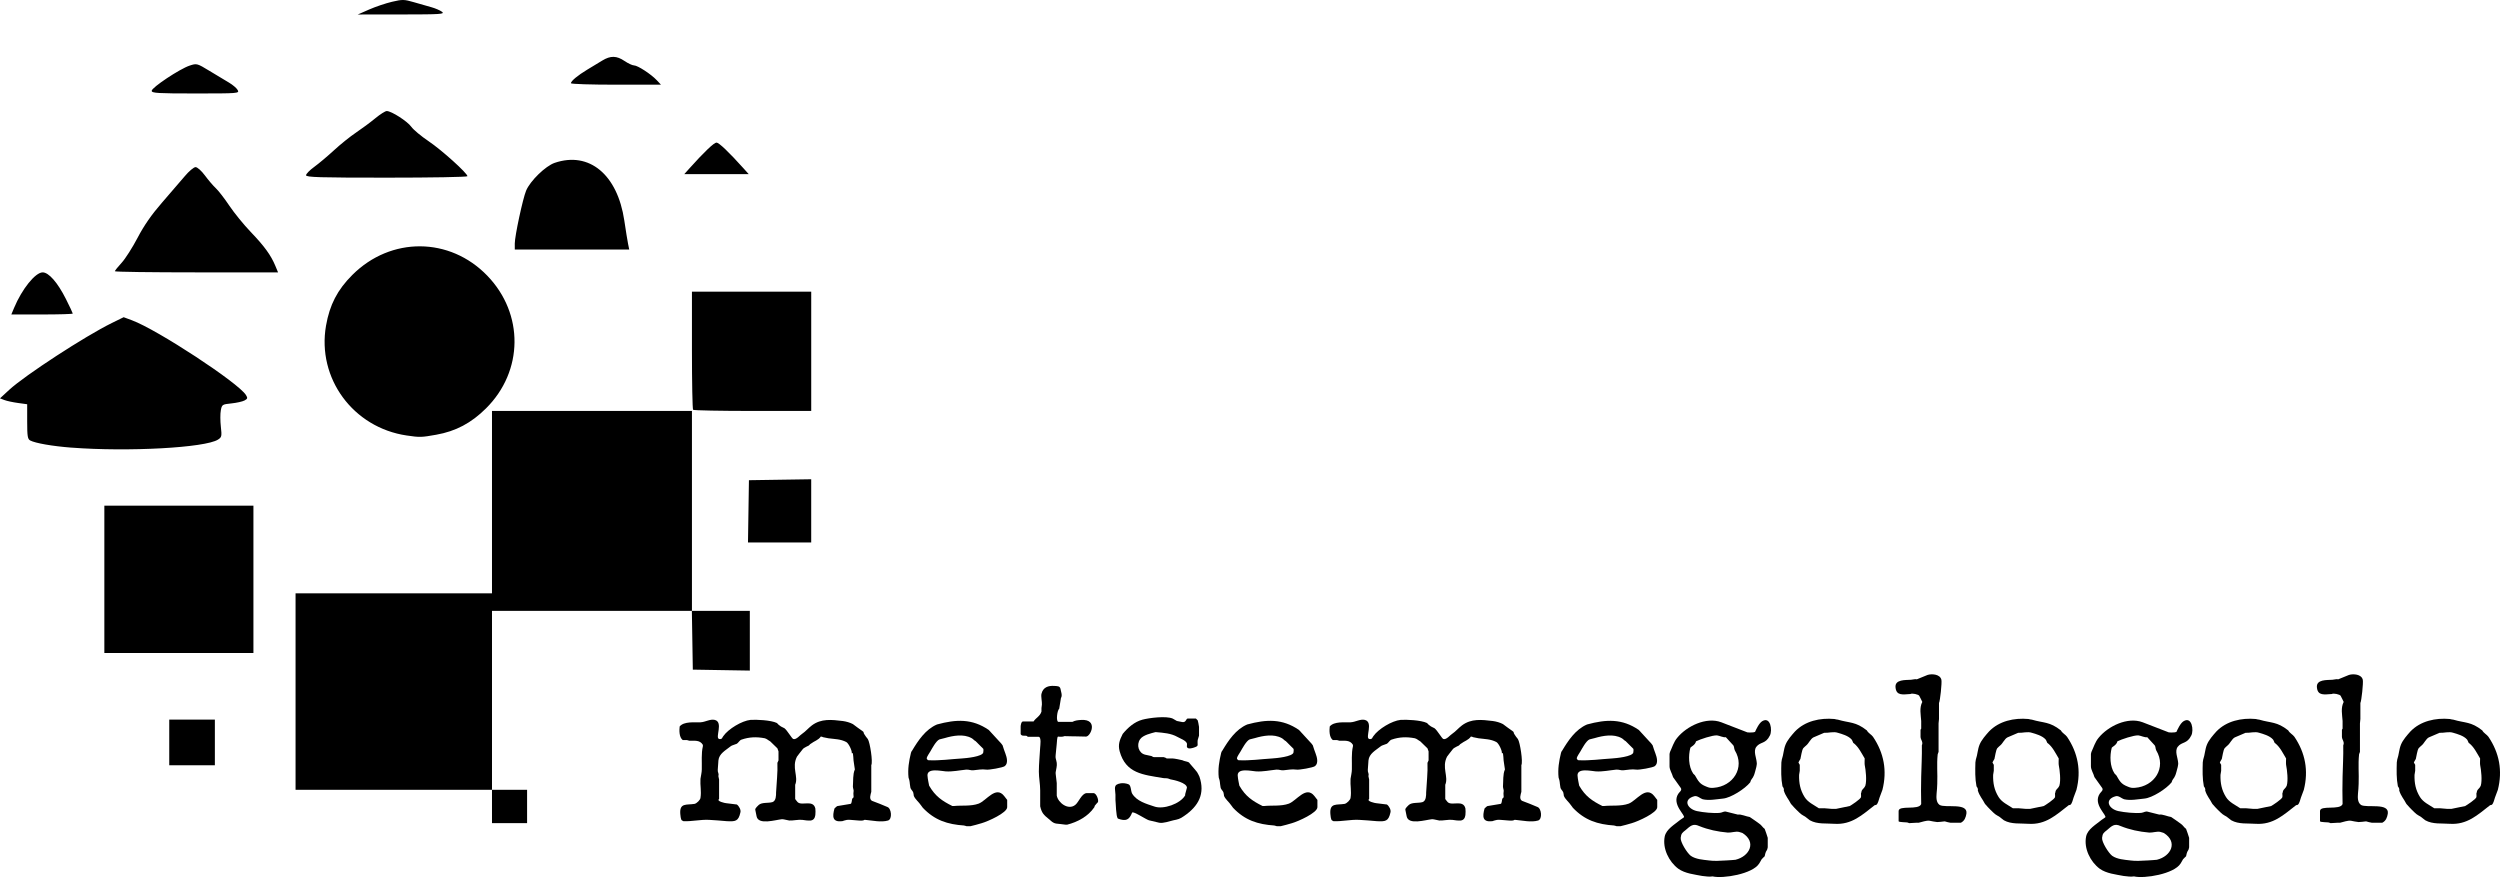 <?xml version="1.0" encoding="UTF-8" standalone="no"?>
<!-- Created with Inkscape (http://www.inkscape.org/) -->

<svg
   width="120.678mm"
   height="42.336mm"
   viewBox="0 0 120.678 42.336"
   version="1.1"
   id="svg5"
   inkscape:version="1.1.2 (0a00cf5339, 2022-02-04)"
   sodipodi:docname="metse_logo.svg"
   xmlns:inkscape="http://www.inkscape.org/namespaces/inkscape"
   xmlns:sodipodi="http://sodipodi.sourceforge.net/DTD/sodipodi-0.dtd"
   xmlns="http://www.w3.org/2000/svg"
   xmlns:svg="http://www.w3.org/2000/svg">
  <sodipodi:namedview
     id="namedview7"
     pagecolor="#ffffff"
     bordercolor="#666666"
     borderopacity="1.0"
     inkscape:pageshadow="2"
     inkscape:pageopacity="0.0"
     inkscape:pagecheckerboard="0"
     inkscape:document-units="mm"
     showgrid="false"
     inkscape:zoom="2.1701178"
     inkscape:cx="146.07502"
     inkscape:cy="151.83508"
     inkscape:window-width="1920"
     inkscape:window-height="976"
     inkscape:window-x="0"
     inkscape:window-y="28"
     inkscape:window-maximized="1"
     inkscape:current-layer="text3329"
     fit-margin-top="0"
     fit-margin-left="0"
     fit-margin-right="0"
     fit-margin-bottom="0" />
  <defs
     id="defs2" />
  <g
     inkscape:label="Layer 1"
     inkscape:groupmode="layer"
     id="layer1"
     transform="translate(-57.767,-64.816)">
    <path
       style="fill:#000000;stroke-width:0.085"
       d="m 81.516,103.744 v -0.804 h -4.741 -4.741 v -4.741 -4.741 h 4.741 4.741 v -4.403 -4.403 h 4.826 4.826 v 4.826 4.826 h 1.397 1.397 v 1.441 1.441 l -1.376,-0.023 -1.376,-0.023 -0.023,-1.418 -0.023,-1.418 h -4.824 -4.824 v 4.318 4.318 h 0.847 0.847 v 0.804 0.804 h -0.847 -0.847 z m -15.579,-3.09 v -1.101 h 1.101 1.101 v 1.101 1.101 h -1.101 -1.101 z m -3.133,-7.874 v -3.556 h 3.598 3.598 v 3.556 3.556 h -3.598 -3.598 z m 31.092,-3.281 0.023,-1.503 1.503,-0.023 1.503,-0.023 v 1.526 1.526 h -1.526 -1.526 z m -32.68,-3.075 c -0.913,-0.07 -1.74,-0.214 -1.989,-0.345 -0.126,-0.066 -0.148,-0.204 -0.148,-0.914 v -0.836 l -0.445,-0.061 c -0.244,-0.033 -0.54,-0.097 -0.656,-0.142 l -0.212,-0.081 0.442,-0.408 c 0.756,-0.699 3.669,-2.596 4.956,-3.228 l 0.572,-0.281 0.4,0.148 c 1.227,0.455 5.137,3.018 5.504,3.609 0.09,0.145 0.08,0.182 -0.071,0.263 -0.097,0.052 -0.381,0.115 -0.632,0.141 -0.441,0.045 -0.459,0.057 -0.511,0.337 -0.03,0.159 -0.029,0.514 0.002,0.788 0.052,0.459 0.041,0.508 -0.138,0.622 -0.618,0.394 -4.339,0.597 -7.074,0.387 z m 16.185,-0.586 c -2.589,-0.38 -4.34,-2.764 -3.896,-5.305 0.176,-1.007 0.551,-1.729 1.272,-2.448 1.859,-1.854 4.702,-1.836 6.513,0.04 1.775,1.839 1.748,4.605 -0.063,6.404 -0.716,0.711 -1.457,1.103 -2.404,1.272 -0.715,0.128 -0.793,0.13 -1.421,0.037 z m 13.823,-1.242 c -0.031,-0.031 -0.056,-1.326 -0.056,-2.879 v -2.822 h 2.879 2.879 v 2.879 2.879 h -2.822 c -1.552,0 -2.848,-0.025 -2.879,-0.056 z m -32.777,-4.918 c 0.381,-0.912 1.026,-1.714 1.38,-1.714 0.293,0 0.723,0.492 1.119,1.279 0.184,0.366 0.334,0.685 0.334,0.709 0,0.024 -0.667,0.044 -1.483,0.044 h -1.483 z m 4.865,-1.769 c 0,-0.03 0.146,-0.212 0.324,-0.405 0.178,-0.193 0.526,-0.739 0.774,-1.212 0.31,-0.594 0.677,-1.12 1.179,-1.696 0.401,-0.459 0.894,-1.032 1.097,-1.274 0.202,-0.242 0.437,-0.439 0.522,-0.439 0.086,0 0.285,0.178 0.45,0.402 0.163,0.221 0.399,0.497 0.525,0.614 0.126,0.116 0.421,0.497 0.655,0.847 0.234,0.349 0.7,0.921 1.035,1.27 0.652,0.679 0.973,1.121 1.184,1.63 l 0.132,0.318 h -3.938 c -2.166,0 -3.938,-0.024 -3.938,-0.054 z m 19.304,-1.336 c 0,-0.365 0.387,-2.169 0.548,-2.555 0.197,-0.472 0.936,-1.19 1.379,-1.341 1.667,-0.568 3.032,0.565 3.361,2.788 0.069,0.466 0.15,0.97 0.181,1.122 l 0.056,0.275 h -2.762 -2.762 z M 72.541,73.274 c 0,-0.064 0.177,-0.245 0.394,-0.402 0.217,-0.157 0.645,-0.517 0.953,-0.801 0.307,-0.284 0.787,-0.67 1.067,-0.857 0.279,-0.187 0.698,-0.498 0.93,-0.69 0.232,-0.192 0.48,-0.349 0.55,-0.348 0.228,0.001 0.997,0.494 1.187,0.761 0.102,0.143 0.476,0.455 0.833,0.695 0.627,0.421 1.876,1.547 1.876,1.69 0,0.039 -1.753,0.07 -3.895,0.07 -3.259,0 -3.895,-0.019 -3.895,-0.117 z m 18.503,-0.327 c 0.708,-0.789 1.19,-1.249 1.309,-1.249 0.118,0 0.601,0.46 1.309,1.249 l 0.247,0.275 H 92.353 90.798 Z m -25.954,-3.748 c 0,-0.159 1.355,-1.059 1.831,-1.216 0.345,-0.114 0.356,-0.111 0.959,0.255 0.336,0.203 0.76,0.459 0.943,0.567 0.183,0.108 0.372,0.27 0.419,0.36 0.085,0.158 0.032,0.163 -2.033,0.163 -1.839,0 -2.12,-0.017 -2.12,-0.129 z m 20.235,-0.365 c 0,-0.105 0.331,-0.38 0.791,-0.657 0.225,-0.136 0.549,-0.332 0.72,-0.436 0.403,-0.246 0.696,-0.241 1.08,0.02 0.172,0.116 0.376,0.212 0.455,0.212 0.176,0 0.823,0.421 1.099,0.715 l 0.203,0.216 h -2.174 c -1.196,0 -2.174,-0.031 -2.174,-0.07 z m -9.737,-3.56 c 0.303,-0.133 0.797,-0.3 1.099,-0.371 0.506,-0.12 0.589,-0.118 1.058,0.019 0.28,0.082 0.663,0.191 0.85,0.243 0.187,0.052 0.416,0.151 0.508,0.22 0.15,0.114 -0.051,0.127 -1.949,0.129 l -2.117,0.002 z"
       id="path910"
       sodipodi:nodetypes="cccccccccccccccccccccccccccccccccccccccccccccccccccccccccccccssccccsscssccscscccssssscccscccccsccssssscsssssssssssscsssssssscccsssssssssssssssscccsssssssssssssscssssssssscs" />
    <g
       aria-label="metsemegologolo"
       id="text3329"
       style="font-size:10.583px;line-height:1.25;font-family:'F25 Executive';-inkscape-font-specification:'F25 Executive, Normal';stroke-width:0.265">
      <path
         d="m 90.69,104.423 c 0.011,0 0.053,0.021 0.064,0.032 0.413,0.021 0.815,-0.085 1.238,-0.064 0.074,0 0.773,0.053 0.857,0.064 0.413,0.021 0.561,0.011 0.656,-0.413 0.042,-0.127 -0.064,-0.318 -0.169,-0.392 -0.074,-0.011 -0.444,-0.053 -0.519,-0.064 -0.042,0 -0.487,-0.095 -0.339,-0.201 v -0.942 c -0.011,-0.032 -0.032,-0.127 -0.032,-0.148 0,0 0,-0.021 0,-0.032 0.032,-0.127 -0.042,-0.148 -0.032,-0.286 0.011,-0.116 0.032,-0.445 0.032,-0.455 0.032,-0.328 0.349,-0.487 0.571,-0.667 0.011,-0.011 0.074,-0.053 0.085,-0.053 0.032,-0.011 0.212,-0.074 0.233,-0.085 0.074,-0.042 0.138,-0.18 0.233,-0.201 0.37,-0.127 0.72,-0.138 1.111,-0.064 0.095,0.021 0.18,0.106 0.265,0.148 l 0.349,0.339 c 0.011,0.021 0.053,0.138 0.053,0.148 v 0.434 l -0.053,0.116 c 0.021,0.466 -0.042,0.963 -0.064,1.429 0,0.148 0,0.402 -0.169,0.466 -0.201,0.064 -0.508,0 -0.667,0.138 -0.021,0.032 -0.18,0.148 -0.169,0.233 0.011,0.064 0.053,0.286 0.064,0.318 0.085,0.434 0.91,0.169 1.228,0.138 0.095,0 0.254,0.053 0.349,0.064 0.18,0.011 0.444,-0.053 0.624,-0.032 0.148,0.021 0.265,0.042 0.413,0.032 0.138,-0.021 0.201,-0.116 0.222,-0.265 0.011,-0.064 0.011,-0.275 0,-0.318 -0.106,-0.445 -0.656,-0.106 -0.857,-0.307 -0.032,-0.042 -0.116,-0.138 -0.116,-0.148 v -0.688 c 0.169,-0.392 -0.18,-0.836 0.085,-1.355 0,-0.011 0.212,-0.275 0.286,-0.37 0.011,-0.011 0.053,-0.053 0.064,-0.053 0.021,-0.021 0.201,-0.106 0.222,-0.116 0.021,-0.011 0.074,-0.085 0.095,-0.085 0.18,-0.138 0.36,-0.169 0.487,-0.349 0.032,0 0.095,0.021 0.106,0.032 0.064,0.011 0.243,0.053 0.265,0.053 0.307,0.042 0.571,0.032 0.857,0.18 0.116,0.064 0.286,0.423 0.265,0.54 h 0.053 c 0.011,0.053 0.032,0.296 0.032,0.349 0,0.042 0.064,0.402 0.064,0.434 -0.106,0.233 -0.074,0.561 -0.095,0.826 0,0.085 0.053,0.18 0.032,0.254 -0.021,0.085 0.011,0.233 0,0.265 0,0.011 -0.053,0.053 -0.053,0.053 -0.042,0.064 -0.021,0.254 -0.095,0.265 l -0.635,0.106 c -0.032,0.011 -0.116,0.095 -0.138,0.116 -0.106,0.392 -0.106,0.667 0.37,0.614 0.021,-0.011 0.212,-0.064 0.233,-0.064 0.18,-0.021 0.571,0.053 0.751,0.032 0.127,-0.021 0.042,-0.042 0.138,-0.032 0.36,0.032 0.751,0.127 1.09,0.032 0.222,-0.064 0.169,-0.593 -0.032,-0.656 -0.106,-0.053 -0.624,-0.254 -0.741,-0.296 -0.148,-0.085 -0.064,-0.307 -0.032,-0.434 v -1.291 c 0.085,-0.138 -0.064,-1.111 -0.169,-1.259 -0.021,-0.021 -0.159,-0.201 -0.169,-0.233 -0.085,-0.127 0.032,-0.053 -0.085,-0.148 -0.074,-0.042 -0.392,-0.286 -0.466,-0.339 -0.138,-0.074 -0.328,-0.127 -0.487,-0.148 -0.54,-0.064 -1.037,-0.127 -1.492,0.212 -0.169,0.127 -0.307,0.296 -0.466,0.402 -0.095,0.053 -0.286,0.307 -0.434,0.254 -0.074,-0.032 -0.286,-0.413 -0.423,-0.519 -0.011,-0.011 -0.159,-0.074 -0.169,-0.085 -0.011,-0.011 -0.095,-0.064 -0.116,-0.085 -0.011,-0.011 -0.074,-0.085 -0.085,-0.085 -0.286,-0.138 -0.995,-0.169 -1.27,-0.148 -0.413,0.042 -1.069,0.434 -1.312,0.783 -0.011,0 -0.053,0.095 -0.064,0.106 -0.032,0.042 -0.106,0.042 -0.138,0.032 -0.212,-0.053 0.222,-0.815 -0.212,-0.921 -0.222,-0.053 -0.455,0.106 -0.688,0.116 -0.296,0.011 -0.794,-0.053 -1.005,0.201 -0.021,0.18 -0.032,0.519 0.148,0.656 0.032,0 0.169,0 0.201,0 0.011,0 0.106,0.032 0.116,0.032 0.243,0.011 0.508,-0.053 0.656,0.201 0,0.011 0,0.042 0,0.064 -0.085,0.36 -0.042,0.741 -0.053,1.122 0,0.138 -0.042,0.307 -0.064,0.455 -0.021,0.328 0.053,0.582 0,0.921 -0.011,0.095 -0.18,0.265 -0.286,0.286 -0.392,0.064 -0.73,-0.064 -0.688,0.487 0.011,0.053 0.011,0.265 0.085,0.318 z"
         id="path968" />
      <path
         d="m 104.311,104.667 c 0.021,0 0.116,0.032 0.116,0.032 0.042,0 0.159,0 0.18,0 0.064,-0.011 0.455,-0.116 0.55,-0.148 0.296,-0.085 1.228,-0.497 1.228,-0.773 v -0.349 c 0,0 -0.106,-0.138 -0.148,-0.191 -0.402,-0.508 -0.847,0.222 -1.228,0.37 -0.381,0.138 -0.815,0.074 -1.206,0.116 -0.021,0 -0.064,0 -0.064,0 -0.487,-0.243 -0.825,-0.466 -1.122,-0.984 -0.011,-0.053 -0.074,-0.36 -0.074,-0.434 -0.085,-0.455 0.667,-0.265 0.878,-0.254 0.339,0.021 0.656,-0.053 0.984,-0.085 0.116,-0.011 0.222,0.042 0.339,0.032 0.243,-0.021 0.402,-0.064 0.635,-0.032 0.116,0.021 0.794,-0.095 0.889,-0.169 0.18,-0.138 0.095,-0.434 0.032,-0.603 -0.021,-0.042 -0.127,-0.36 -0.138,-0.402 -0.011,-0.011 -0.053,-0.074 -0.064,-0.085 l -0.603,-0.656 c -0.804,-0.55 -1.566,-0.519 -2.498,-0.265 -0.55,0.233 -0.91,0.773 -1.206,1.27 -0.021,0.011 -0.053,0.095 -0.053,0.106 -0.095,0.392 -0.159,0.773 -0.116,1.185 0.074,0.212 0.042,0.212 0.085,0.455 0.011,0.116 0.095,0.159 0.138,0.254 0.011,0.021 0.032,0.159 0.032,0.18 0.074,0.169 0.243,0.296 0.349,0.455 0.011,0.021 0.064,0.095 0.085,0.116 0.572,0.603 1.196,0.804 2,0.857 z m -1.81,-3.238 c 0,-0.095 0.138,-0.265 0.18,-0.349 0.074,-0.127 0.275,-0.508 0.434,-0.572 0.021,-0.011 0.233,-0.053 0.254,-0.064 0.392,-0.116 0.91,-0.212 1.291,0 0.085,0.042 0.127,0.116 0.201,0.148 l 0.37,0.37 c 0.011,0.011 0.011,0.127 0,0.169 -0.021,0.212 -0.857,0.286 -1.027,0.296 -0.55,0.032 -1.079,0.116 -1.64,0.085 -0.021,-0.011 -0.064,-0.064 -0.064,-0.085 z"
         id="path970" />
      <path
         d="m 108.756,104.572 c 0.042,0 0.36,0.042 0.455,0.053 0.011,0 0.053,0 0.064,0 0.508,-0.127 1.016,-0.402 1.312,-0.836 0.011,0 0.021,-0.085 0.032,-0.085 0.011,-0.021 0.138,-0.159 0.148,-0.169 0.042,-0.116 -0.074,-0.413 -0.201,-0.434 -0.053,0 -0.296,0 -0.349,0 -0.243,0.021 -0.381,0.445 -0.55,0.572 -0.339,0.265 -0.826,-0.106 -0.889,-0.455 0,-0.095 0,-0.508 0,-0.603 0,-0.042 -0.053,-0.413 -0.053,-0.455 0,-0.021 0,-0.053 0,-0.064 0.021,-0.138 0.074,-0.317 0.053,-0.455 -0.032,-0.201 -0.074,-0.212 -0.053,-0.381 0.011,-0.085 0.042,-0.476 0.053,-0.54 0.011,-0.074 0.011,-0.339 0.064,-0.349 0.064,0.011 0.233,0.021 0.307,-0.021 l 0.466,0.011 h 0.085 l 0.487,0.011 c 0.222,0.011 0.614,-0.847 -0.222,-0.804 -0.159,0.011 -0.296,0.021 -0.434,0.095 h -0.667 c -0.138,0 -0.064,-0.571 0.032,-0.635 l 0.085,-0.519 c 0.085,-0.127 -0.011,-0.339 -0.021,-0.434 -0.032,-0.148 -0.148,-0.138 -0.296,-0.148 -0.296,-0.021 -0.55,0.064 -0.624,0.381 -0.032,0.116 0.032,0.392 0.021,0.519 0,0.011 -0.021,0.148 -0.021,0.169 0,0.011 0,0.148 0,0.169 -0.074,0.233 -0.265,0.296 -0.381,0.476 h -0.508 c -0.095,0 -0.116,0.212 -0.116,0.243 0,0.053 0,0.317 0,0.37 0.074,0.148 0.275,0.011 0.339,0.127 h 0.519 c 0.159,0 0.085,0.445 0.085,0.508 -0.021,0.392 -0.064,0.804 -0.064,1.175 0,0.296 0.064,0.603 0.064,0.9 0,0.116 0,0.656 0,0.773 0.074,0.328 0.18,0.423 0.402,0.603 0.148,0.116 0.19,0.201 0.381,0.233 z"
         id="path972" />
      <path
         d="m 113.232,104.413 c 0.042,0.011 0.434,0.106 0.487,0.116 0.201,0.042 0.497,-0.074 0.688,-0.116 0.212,-0.042 0.318,-0.064 0.508,-0.201 0.72,-0.487 1.027,-1.09 0.751,-1.905 -0.011,-0.032 -0.095,-0.191 -0.116,-0.222 -0.011,-0.021 -0.222,-0.265 -0.286,-0.339 -0.021,-0.032 -0.106,-0.116 -0.106,-0.127 -0.095,-0.053 -0.222,-0.053 -0.318,-0.106 -0.074,-0.021 -0.392,-0.085 -0.466,-0.085 -0.032,0 -0.265,0 -0.286,0 -0.011,0 -0.053,-0.032 -0.053,-0.032 -0.021,-0.011 -0.085,-0.032 -0.095,-0.032 h -0.455 c -0.085,0 -0.074,-0.032 -0.138,-0.053 -0.032,-0.011 -0.265,-0.053 -0.296,-0.064 -0.328,-0.074 -0.434,-0.476 -0.254,-0.741 0.138,-0.212 0.55,-0.296 0.741,-0.349 0,0 0.021,0 0.032,0 0.36,0.032 0.72,0.053 1.037,0.233 0.127,0.074 0.413,0.169 0.455,0.318 0.011,0.011 -0.011,0.148 0,0.169 0.053,0.116 0.243,0.053 0.318,0.032 0.286,-0.095 0.169,-0.095 0.201,-0.37 0,-0.021 0.064,-0.191 0.064,-0.212 0,-0.053 0,-0.36 0,-0.423 -0.011,-0.085 -0.053,-0.307 -0.064,-0.317 l -0.085,-0.085 h -0.402 c -0.074,0 -0.074,0.201 -0.254,0.169 -0.064,-0.011 -0.243,-0.053 -0.265,-0.053 -0.021,-0.011 -0.18,-0.106 -0.201,-0.116 -0.318,-0.138 -1.143,-0.032 -1.46,0.053 -0.392,0.106 -0.699,0.381 -0.953,0.688 -0.148,0.296 -0.233,0.508 -0.148,0.836 0.296,1.079 1.143,1.132 2.074,1.291 0.095,0.021 0.212,0 0.286,0.032 0.021,0.011 0.074,0.032 0.085,0.032 0.191,0.032 0.794,0.169 0.804,0.402 -0.011,0.042 -0.074,0.265 -0.085,0.317 0,0 0,0.042 0,0.053 -0.233,0.413 -1.058,0.699 -1.492,0.54 -0.381,-0.127 -0.847,-0.254 -1.069,-0.624 -0.074,-0.138 -0.042,-0.413 -0.191,-0.455 -0.116,-0.042 -0.233,-0.053 -0.349,-0.042 -0.392,0.064 -0.275,0.233 -0.265,0.55 0,0.032 0,0.233 0,0.254 0.021,0.159 0.021,0.794 0.116,0.9 0.392,0.148 0.55,0.064 0.688,-0.286 0.042,-0.095 0.667,0.328 0.815,0.37 z"
         id="path974" />
      <path
         d="m 119.286,104.667 c 0.021,0 0.116,0.032 0.116,0.032 0.042,0 0.159,0 0.18,0 0.064,-0.011 0.455,-0.116 0.55,-0.148 0.296,-0.085 1.228,-0.497 1.228,-0.773 v -0.349 c 0,0 -0.106,-0.138 -0.148,-0.191 -0.402,-0.508 -0.847,0.222 -1.228,0.37 -0.381,0.138 -0.815,0.074 -1.206,0.116 -0.021,0 -0.064,0 -0.064,0 -0.487,-0.243 -0.826,-0.466 -1.122,-0.984 -0.011,-0.053 -0.074,-0.36 -0.074,-0.434 -0.085,-0.455 0.667,-0.265 0.878,-0.254 0.339,0.021 0.656,-0.053 0.984,-0.085 0.116,-0.011 0.222,0.042 0.339,0.032 0.243,-0.021 0.402,-0.064 0.635,-0.032 0.116,0.021 0.794,-0.095 0.889,-0.169 0.18,-0.138 0.095,-0.434 0.032,-0.603 -0.021,-0.042 -0.127,-0.36 -0.138,-0.402 -0.011,-0.011 -0.053,-0.074 -0.064,-0.085 l -0.603,-0.656 c -0.804,-0.55 -1.566,-0.519 -2.498,-0.265 -0.55,0.233 -0.91,0.773 -1.206,1.27 -0.021,0.011 -0.053,0.095 -0.053,0.106 -0.095,0.392 -0.159,0.773 -0.116,1.185 0.074,0.212 0.042,0.212 0.085,0.455 0.011,0.116 0.095,0.159 0.138,0.254 0.011,0.021 0.032,0.159 0.032,0.18 0.074,0.169 0.243,0.296 0.349,0.455 0.011,0.021 0.064,0.095 0.085,0.116 0.571,0.603 1.196,0.804 2,0.857 z m -1.81,-3.238 c 0,-0.095 0.138,-0.265 0.18,-0.349 0.074,-0.127 0.275,-0.508 0.434,-0.572 0.021,-0.011 0.233,-0.053 0.254,-0.064 0.392,-0.116 0.91,-0.212 1.291,0 0.085,0.042 0.127,0.116 0.201,0.148 l 0.37,0.37 c 0.011,0.011 0.011,0.127 0,0.169 -0.021,0.212 -0.857,0.286 -1.027,0.296 -0.55,0.032 -1.079,0.116 -1.64,0.085 -0.021,-0.011 -0.064,-0.064 -0.064,-0.085 z"
         id="path976" />
      <path
         d="m 122.069,104.423 c 0.011,0 0.053,0.021 0.064,0.032 0.413,0.021 0.815,-0.085 1.238,-0.064 0.074,0 0.773,0.053 0.857,0.064 0.413,0.021 0.561,0.011 0.656,-0.413 0.042,-0.127 -0.064,-0.318 -0.169,-0.392 -0.074,-0.011 -0.445,-0.053 -0.519,-0.064 -0.042,0 -0.487,-0.095 -0.339,-0.201 v -0.942 c -0.011,-0.032 -0.032,-0.127 -0.032,-0.148 0,0 0,-0.021 0,-0.032 0.032,-0.127 -0.042,-0.148 -0.032,-0.286 0.011,-0.116 0.032,-0.445 0.032,-0.455 0.032,-0.328 0.349,-0.487 0.572,-0.667 0.011,-0.011 0.074,-0.053 0.085,-0.053 0.032,-0.011 0.212,-0.074 0.233,-0.085 0.074,-0.042 0.138,-0.18 0.233,-0.201 0.37,-0.127 0.72,-0.138 1.111,-0.064 0.095,0.021 0.18,0.106 0.265,0.148 l 0.349,0.339 c 0.011,0.021 0.053,0.138 0.053,0.148 v 0.434 l -0.053,0.116 c 0.021,0.466 -0.042,0.963 -0.064,1.429 0,0.148 0,0.402 -0.169,0.466 -0.201,0.064 -0.508,0 -0.667,0.138 -0.021,0.032 -0.18,0.148 -0.169,0.233 0.011,0.064 0.053,0.286 0.064,0.318 0.085,0.434 0.91,0.169 1.228,0.138 0.095,0 0.254,0.053 0.349,0.064 0.18,0.011 0.445,-0.053 0.624,-0.032 0.148,0.021 0.265,0.042 0.413,0.032 0.138,-0.021 0.201,-0.116 0.222,-0.265 0.011,-0.064 0.011,-0.275 0,-0.318 -0.106,-0.445 -0.656,-0.106 -0.857,-0.307 -0.032,-0.042 -0.116,-0.138 -0.116,-0.148 v -0.688 c 0.169,-0.392 -0.18,-0.836 0.085,-1.355 0,-0.011 0.212,-0.275 0.286,-0.37 0.011,-0.011 0.053,-0.053 0.064,-0.053 0.021,-0.021 0.201,-0.106 0.222,-0.116 0.021,-0.011 0.074,-0.085 0.095,-0.085 0.18,-0.138 0.36,-0.169 0.487,-0.349 0.032,0 0.095,0.021 0.106,0.032 0.064,0.011 0.243,0.053 0.265,0.053 0.307,0.042 0.572,0.032 0.857,0.18 0.116,0.064 0.286,0.423 0.265,0.54 h 0.053 c 0.011,0.053 0.032,0.296 0.032,0.349 0,0.042 0.064,0.402 0.064,0.434 -0.106,0.233 -0.074,0.561 -0.095,0.826 0,0.085 0.053,0.18 0.032,0.254 -0.021,0.085 0.011,0.233 0,0.265 0,0.011 -0.053,0.053 -0.053,0.053 -0.042,0.064 -0.021,0.254 -0.095,0.265 l -0.635,0.106 c -0.032,0.011 -0.116,0.095 -0.138,0.116 -0.106,0.392 -0.106,0.667 0.37,0.614 0.021,-0.011 0.212,-0.064 0.233,-0.064 0.18,-0.021 0.571,0.053 0.751,0.032 0.127,-0.021 0.042,-0.042 0.138,-0.032 0.36,0.032 0.751,0.127 1.09,0.032 0.222,-0.064 0.169,-0.593 -0.032,-0.656 -0.106,-0.053 -0.624,-0.254 -0.741,-0.296 -0.148,-0.085 -0.064,-0.307 -0.032,-0.434 v -1.291 c 0.085,-0.138 -0.064,-1.111 -0.169,-1.259 -0.021,-0.021 -0.159,-0.201 -0.169,-0.233 -0.085,-0.127 0.032,-0.053 -0.085,-0.148 -0.074,-0.042 -0.392,-0.286 -0.466,-0.339 -0.138,-0.074 -0.328,-0.127 -0.487,-0.148 -0.54,-0.064 -1.037,-0.127 -1.492,0.212 -0.169,0.127 -0.307,0.296 -0.466,0.402 -0.095,0.053 -0.286,0.307 -0.434,0.254 -0.074,-0.032 -0.286,-0.413 -0.423,-0.519 -0.011,-0.011 -0.159,-0.074 -0.169,-0.085 -0.011,-0.011 -0.095,-0.064 -0.116,-0.085 -0.011,-0.011 -0.074,-0.085 -0.085,-0.085 -0.286,-0.138 -0.995,-0.169 -1.27,-0.148 -0.413,0.042 -1.069,0.434 -1.312,0.783 -0.011,0 -0.053,0.095 -0.064,0.106 -0.032,0.042 -0.106,0.042 -0.138,0.032 -0.212,-0.053 0.222,-0.815 -0.212,-0.921 -0.222,-0.053 -0.455,0.106 -0.688,0.116 -0.296,0.011 -0.794,-0.053 -1.005,0.201 -0.021,0.18 -0.032,0.519 0.148,0.656 0.032,0 0.169,0 0.201,0 0.011,0 0.106,0.032 0.116,0.032 0.243,0.011 0.508,-0.053 0.656,0.201 0,0.011 0,0.042 0,0.064 -0.085,0.36 -0.042,0.741 -0.053,1.122 0,0.138 -0.042,0.307 -0.064,0.455 -0.021,0.328 0.053,0.582 0,0.921 -0.011,0.095 -0.18,0.265 -0.286,0.286 -0.392,0.064 -0.73,-0.064 -0.688,0.487 0.011,0.053 0.011,0.265 0.085,0.318 z"
         id="path978" />
      <path
         d="m 135.69,104.667 c 0.021,0 0.116,0.032 0.116,0.032 0.042,0 0.159,0 0.18,0 0.064,-0.011 0.455,-0.116 0.55,-0.148 0.296,-0.085 1.228,-0.497 1.228,-0.773 v -0.349 c 0,0 -0.106,-0.138 -0.148,-0.191 -0.402,-0.508 -0.847,0.222 -1.228,0.37 -0.381,0.138 -0.815,0.074 -1.206,0.116 -0.021,0 -0.064,0 -0.064,0 -0.487,-0.243 -0.826,-0.466 -1.122,-0.984 -0.011,-0.053 -0.074,-0.36 -0.074,-0.434 -0.085,-0.455 0.667,-0.265 0.878,-0.254 0.339,0.021 0.656,-0.053 0.984,-0.085 0.116,-0.011 0.222,0.042 0.339,0.032 0.243,-0.021 0.402,-0.064 0.635,-0.032 0.116,0.021 0.794,-0.095 0.889,-0.169 0.18,-0.138 0.095,-0.434 0.032,-0.603 -0.021,-0.042 -0.127,-0.36 -0.138,-0.402 -0.011,-0.011 -0.053,-0.074 -0.064,-0.085 l -0.603,-0.656 c -0.804,-0.55 -1.566,-0.519 -2.498,-0.265 -0.55,0.233 -0.91,0.773 -1.206,1.27 -0.021,0.011 -0.053,0.095 -0.053,0.106 -0.095,0.392 -0.159,0.773 -0.116,1.185 0.074,0.212 0.042,0.212 0.085,0.455 0.011,0.116 0.095,0.159 0.138,0.254 0.011,0.021 0.032,0.159 0.032,0.18 0.074,0.169 0.243,0.296 0.349,0.455 0.011,0.021 0.064,0.095 0.085,0.116 0.572,0.603 1.196,0.804 2,0.857 z m -1.81,-3.238 c 0,-0.095 0.138,-0.265 0.18,-0.349 0.074,-0.127 0.275,-0.508 0.434,-0.572 0.021,-0.011 0.233,-0.053 0.254,-0.064 0.392,-0.116 0.91,-0.212 1.291,0 0.085,0.042 0.127,0.116 0.201,0.148 l 0.37,0.37 c 0.011,0.011 0.011,0.127 0,0.169 -0.021,0.212 -0.857,0.286 -1.027,0.296 -0.55,0.032 -1.079,0.116 -1.64,0.085 -0.021,-0.011 -0.064,-0.064 -0.064,-0.085 z"
         id="path980" />
      <path
         d="m 140.442,107.122 c 0.497,0.116 1.926,-0.116 2.244,-0.624 0.021,-0.021 0.106,-0.191 0.116,-0.201 0.011,-0.021 0.138,-0.138 0.148,-0.148 0.011,-0.011 0.021,-0.127 0.032,-0.138 0.032,-0.138 0.095,-0.127 0.116,-0.296 0,-0.085 0,-0.402 0,-0.455 -0.021,-0.064 -0.116,-0.37 -0.148,-0.434 -0.106,-0.074 -0.148,-0.18 -0.265,-0.254 -0.064,-0.053 -0.392,-0.275 -0.455,-0.318 -0.159,-0.021 -0.434,-0.148 -0.572,-0.116 l -0.55,-0.138 c -0.116,-0.042 -0.201,0.042 -0.318,0.053 -0.286,0.032 -0.815,-0.021 -1.111,-0.085 -0.476,-0.106 -0.688,-0.572 -0.116,-0.72 0.138,-0.032 0.286,0.116 0.392,0.148 0.307,0.074 0.667,0 0.984,-0.032 0.37,-0.032 1.058,-0.466 1.312,-0.783 0.042,-0.169 0.116,-0.169 0.18,-0.339 0.021,-0.032 0.095,-0.318 0.116,-0.402 0.011,-0.042 0.032,-0.18 0.021,-0.201 -0.011,-0.233 -0.18,-0.561 -0.021,-0.773 0.191,-0.254 0.455,-0.127 0.656,-0.55 0.127,-0.243 0.032,-0.931 -0.37,-0.688 -0.159,0.095 -0.296,0.402 -0.349,0.519 -0.011,0 -0.074,0.021 -0.085,0.021 -0.074,0.011 -0.265,0.011 -0.286,0 l -1.259,-0.487 c -0.73,-0.275 -1.672,0.191 -2.127,0.751 -0.169,0.201 -0.243,0.466 -0.349,0.688 0,0.021 -0.021,0.085 -0.021,0.085 v 0.603 c 0,0.169 0.127,0.349 0.169,0.519 l 0.37,0.519 c 0.085,0.116 -0.064,0.201 -0.116,0.286 -0.339,0.519 0.381,1.058 0.265,1.143 -0.021,0.021 -0.159,0.106 -0.169,0.116 -0.265,0.222 -0.677,0.445 -0.751,0.804 -0.116,0.572 0.201,1.217 0.656,1.556 0.328,0.233 0.773,0.275 1.154,0.349 0.169,0.011 0.317,0.053 0.508,0.021 z m -0.191,-0.773 c -0.275,-0.032 -0.624,-0.053 -0.868,-0.222 -0.18,-0.138 -0.508,-0.667 -0.487,-0.868 0.021,-0.212 0.085,-0.254 0.233,-0.37 0.233,-0.201 0.36,-0.339 0.656,-0.201 0.445,0.18 0.9,0.275 1.386,0.318 0.159,0.011 0.402,-0.074 0.54,-0.032 0.053,0.011 0.169,0.053 0.169,0.053 0.688,0.434 0.349,1.122 -0.339,1.291 -0.021,0.011 -0.318,0.021 -0.434,0.032 -0.296,0.011 -0.572,0.042 -0.857,0 z m -0.127,-3.567 c -0.328,-0.127 -0.381,-0.275 -0.54,-0.54 -0.011,-0.011 -0.074,-0.074 -0.085,-0.085 -0.233,-0.349 -0.233,-0.868 -0.138,-1.238 0.011,-0.053 0.233,-0.127 0.275,-0.318 0.18,-0.095 0.815,-0.307 1.016,-0.286 0.116,0.011 0.318,0.116 0.423,0.085 l 0.349,0.381 c 0.064,0.064 0.042,0.169 0.085,0.254 0.508,0.836 -0.085,1.746 -1.027,1.81 -0.148,0.011 -0.212,0 -0.36,-0.064 z"
         id="path982" />
      <path
         d="m 146.316,104.582 c 0.836,0.053 1.333,-0.423 1.947,-0.9 0.011,0 0.074,-0.011 0.085,-0.021 0.085,-0.085 0.106,-0.233 0.148,-0.349 0.011,-0.032 0.127,-0.328 0.138,-0.37 0.233,-0.921 0.074,-1.778 -0.455,-2.561 -0.074,-0.106 -0.233,-0.18 -0.296,-0.307 -0.55,-0.434 -0.825,-0.349 -1.397,-0.519 -0.021,0 -0.138,-0.021 -0.169,-0.032 -0.688,-0.064 -1.418,0.095 -1.905,0.603 -0.159,0.18 -0.36,0.402 -0.455,0.635 -0.095,0.233 -0.095,0.476 -0.18,0.72 0,0.021 -0.021,0.127 -0.021,0.138 -0.011,0.392 -0.021,0.773 0.053,1.154 0.042,0.053 0.085,0.127 0.064,0.201 0.085,0.275 0.222,0.402 0.339,0.635 0.011,0.011 0.053,0.074 0.064,0.074 0.053,0.074 0.36,0.381 0.434,0.434 0.021,0.021 0.169,0.106 0.191,0.116 0.021,0.021 0.212,0.159 0.233,0.18 0.36,0.201 0.794,0.138 1.185,0.169 z m -0.497,-0.751 c -0.032,0 -0.212,0 -0.254,0 -0.254,-0.169 -0.529,-0.286 -0.688,-0.54 -0.212,-0.339 -0.275,-0.677 -0.265,-1.069 0,-0.011 0.032,-0.18 0.032,-0.201 0,-0.064 0,-0.265 0,-0.286 0,-0.011 -0.064,-0.095 -0.064,-0.116 0,-0.011 0.085,-0.148 0.095,-0.169 0.032,-0.116 0.064,-0.413 0.138,-0.519 0.011,-0.011 0.116,-0.116 0.148,-0.138 0.116,-0.095 0.201,-0.307 0.339,-0.381 l 0.519,-0.222 c 0.222,0.011 0.455,-0.074 0.667,0 0.18,0.053 0.497,0.138 0.656,0.318 0.021,0.011 0.074,0.148 0.085,0.169 0,0 0.021,0.021 0.032,0.021 0.233,0.191 0.36,0.466 0.519,0.73 0,0 -0.011,0.254 0,0.307 0.053,0.265 0.106,0.751 0.032,1.005 -0.042,0.116 -0.138,0.159 -0.18,0.254 0,0.021 -0.021,0.106 -0.032,0.127 0,0.011 0.011,0.148 0,0.169 0,0.095 -0.497,0.413 -0.54,0.434 -0.095,0.021 -0.561,0.116 -0.667,0.138 -0.011,0 -0.148,0 -0.191,0 -0.042,0 -0.339,-0.032 -0.381,-0.032 z"
         id="path984" />
      <path
         d="m 149.872,104.529 c 0.011,0 0.053,0.021 0.053,0.021 0.064,0 0.318,-0.021 0.37,-0.021 0.021,0 0.085,0 0.095,0 0.148,-0.032 0.36,-0.116 0.519,-0.095 0.032,0.011 0.328,0.064 0.37,0.064 0.032,0 0.307,-0.021 0.339,-0.032 0.011,0 0.032,0 0.032,0 0.021,0.011 0.233,0.064 0.265,0.064 0.074,0 0.434,0 0.508,0 0.18,-0.095 0.233,-0.254 0.265,-0.434 0.085,-0.55 -1.016,-0.265 -1.291,-0.423 -0.18,-0.127 -0.159,-0.381 -0.148,-0.55 0.011,-0.042 0.032,-0.413 0.032,-0.466 0.021,-0.519 -0.032,-0.91 0.021,-1.429 0.011,-0.021 0.032,-0.106 0.042,-0.116 v -1.376 c 0,-0.042 0.021,-0.18 0.021,-0.212 0,-0.116 0,-0.656 0,-0.773 0.053,-0.095 0.148,-0.974 0.116,-1.122 -0.064,-0.275 -0.466,-0.296 -0.667,-0.233 -0.074,0.032 -0.434,0.18 -0.519,0.212 -0.021,-0.011 -0.116,-0.011 -0.138,0 -0.021,0 -0.127,0.021 -0.138,0.021 -0.254,0.021 -0.804,-0.032 -0.751,0.381 0.042,0.402 0.36,0.328 0.72,0.307 0.074,-0.053 0.392,0.021 0.423,0.085 0.032,0.053 0.127,0.254 0.148,0.296 -0.148,0.296 -0.074,0.603 -0.053,0.921 0,0.095 0,0.36 0,0.37 l -0.032,0.053 c 0,0.011 0,0.254 0,0.349 0.011,0.148 0.138,0.243 0.064,0.402 0.011,0.508 -0.021,1.016 -0.032,1.513 -0.011,0.201 -0.011,1.132 0,1.323 -0.116,0.318 -1.09,0.032 -1.09,0.339 v 0.487 c 0,0.064 0.413,0.042 0.455,0.074 z"
         id="path986" />
      <path
         d="m 155.682,104.582 c 0.836,0.053 1.333,-0.423 1.947,-0.9 0.011,0 0.074,-0.011 0.085,-0.021 0.085,-0.085 0.106,-0.233 0.148,-0.349 0.011,-0.032 0.127,-0.328 0.138,-0.37 0.233,-0.921 0.074,-1.778 -0.455,-2.561 -0.074,-0.106 -0.233,-0.18 -0.296,-0.307 -0.55,-0.434 -0.826,-0.349 -1.397,-0.519 -0.021,0 -0.138,-0.021 -0.169,-0.032 -0.688,-0.064 -1.418,0.095 -1.905,0.603 -0.159,0.18 -0.36,0.402 -0.455,0.635 -0.095,0.233 -0.095,0.476 -0.18,0.72 0,0.021 -0.021,0.127 -0.021,0.138 -0.011,0.392 -0.021,0.773 0.053,1.154 0.042,0.053 0.085,0.127 0.064,0.201 0.085,0.275 0.222,0.402 0.339,0.635 0.011,0.011 0.053,0.074 0.064,0.074 0.053,0.074 0.36,0.381 0.434,0.434 0.021,0.021 0.169,0.106 0.191,0.116 0.021,0.021 0.212,0.159 0.233,0.18 0.36,0.201 0.794,0.138 1.185,0.169 z m -0.497,-0.751 c -0.032,0 -0.212,0 -0.254,0 -0.254,-0.169 -0.529,-0.286 -0.688,-0.54 -0.212,-0.339 -0.275,-0.677 -0.265,-1.069 0,-0.011 0.032,-0.18 0.032,-0.201 0,-0.064 0,-0.265 0,-0.286 0,-0.011 -0.064,-0.095 -0.064,-0.116 0,-0.011 0.085,-0.148 0.095,-0.169 0.032,-0.116 0.064,-0.413 0.138,-0.519 0.011,-0.011 0.116,-0.116 0.148,-0.138 0.116,-0.095 0.201,-0.307 0.339,-0.381 l 0.519,-0.222 c 0.222,0.011 0.455,-0.074 0.667,0 0.18,0.053 0.497,0.138 0.656,0.318 0.021,0.011 0.074,0.148 0.085,0.169 0,0 0.021,0.021 0.032,0.021 0.233,0.191 0.36,0.466 0.519,0.73 0,0 -0.011,0.254 0,0.307 0.053,0.265 0.106,0.751 0.032,1.005 -0.042,0.116 -0.138,0.159 -0.18,0.254 0,0.021 -0.021,0.106 -0.032,0.127 0,0.011 0.011,0.148 0,0.169 0,0.095 -0.497,0.413 -0.54,0.434 -0.095,0.021 -0.561,0.116 -0.667,0.138 -0.011,0 -0.148,0 -0.191,0 -0.042,0 -0.339,-0.032 -0.381,-0.032 z"
         id="path988" />
      <path
         d="m 160.783,107.122 c 0.497,0.116 1.926,-0.116 2.244,-0.624 0.021,-0.021 0.106,-0.191 0.116,-0.201 0.011,-0.021 0.138,-0.138 0.148,-0.148 0.011,-0.011 0.021,-0.127 0.032,-0.138 0.032,-0.138 0.095,-0.127 0.116,-0.296 0,-0.085 0,-0.402 0,-0.455 -0.021,-0.064 -0.116,-0.37 -0.148,-0.434 -0.106,-0.074 -0.148,-0.18 -0.265,-0.254 -0.064,-0.053 -0.392,-0.275 -0.455,-0.318 -0.159,-0.021 -0.434,-0.148 -0.572,-0.116 l -0.55,-0.138 c -0.116,-0.042 -0.201,0.042 -0.318,0.053 -0.286,0.032 -0.815,-0.021 -1.111,-0.085 -0.476,-0.106 -0.688,-0.572 -0.116,-0.72 0.138,-0.032 0.286,0.116 0.392,0.148 0.307,0.074 0.667,0 0.984,-0.032 0.37,-0.032 1.058,-0.466 1.312,-0.783 0.042,-0.169 0.116,-0.169 0.18,-0.339 0.021,-0.032 0.095,-0.318 0.116,-0.402 0.011,-0.042 0.032,-0.18 0.021,-0.201 -0.011,-0.233 -0.18,-0.561 -0.021,-0.773 0.191,-0.254 0.455,-0.127 0.656,-0.55 0.127,-0.243 0.032,-0.931 -0.37,-0.688 -0.159,0.095 -0.296,0.402 -0.349,0.519 -0.011,0 -0.074,0.021 -0.085,0.021 -0.074,0.011 -0.265,0.011 -0.286,0 l -1.259,-0.487 c -0.73,-0.275 -1.672,0.191 -2.127,0.751 -0.169,0.201 -0.243,0.466 -0.349,0.688 0,0.021 -0.021,0.085 -0.021,0.085 v 0.603 c 0,0.169 0.127,0.349 0.169,0.519 l 0.37,0.519 c 0.085,0.116 -0.064,0.201 -0.116,0.286 -0.339,0.519 0.381,1.058 0.265,1.143 -0.021,0.021 -0.159,0.106 -0.169,0.116 -0.265,0.222 -0.677,0.445 -0.751,0.804 -0.116,0.572 0.201,1.217 0.656,1.556 0.328,0.233 0.773,0.275 1.154,0.349 0.169,0.011 0.318,0.053 0.508,0.021 z m -0.191,-0.773 c -0.275,-0.032 -0.624,-0.053 -0.868,-0.222 -0.18,-0.138 -0.508,-0.667 -0.487,-0.868 0.021,-0.212 0.085,-0.254 0.233,-0.37 0.233,-0.201 0.36,-0.339 0.656,-0.201 0.445,0.18 0.9,0.275 1.386,0.318 0.159,0.011 0.402,-0.074 0.54,-0.032 0.053,0.011 0.169,0.053 0.169,0.053 0.688,0.434 0.349,1.122 -0.339,1.291 -0.021,0.011 -0.318,0.021 -0.434,0.032 -0.296,0.011 -0.572,0.042 -0.857,0 z m -0.127,-3.567 c -0.328,-0.127 -0.381,-0.275 -0.54,-0.54 -0.011,-0.011 -0.074,-0.074 -0.085,-0.085 -0.233,-0.349 -0.233,-0.868 -0.138,-1.238 0.011,-0.053 0.233,-0.127 0.275,-0.318 0.18,-0.095 0.815,-0.307 1.016,-0.286 0.116,0.011 0.318,0.116 0.423,0.085 l 0.349,0.381 c 0.064,0.064 0.042,0.169 0.085,0.254 0.508,0.836 -0.085,1.746 -1.027,1.81 -0.148,0.011 -0.212,0 -0.36,-0.064 z"
         id="path990" />
      <path
         d="m 166.657,104.582 c 0.836,0.053 1.333,-0.423 1.947,-0.9 0.011,0 0.074,-0.011 0.085,-0.021 0.085,-0.085 0.106,-0.233 0.148,-0.349 0.011,-0.032 0.127,-0.328 0.138,-0.37 0.233,-0.921 0.074,-1.778 -0.455,-2.561 -0.074,-0.106 -0.233,-0.18 -0.296,-0.307 -0.55,-0.434 -0.826,-0.349 -1.397,-0.519 -0.021,0 -0.138,-0.021 -0.169,-0.032 -0.688,-0.064 -1.418,0.095 -1.905,0.603 -0.159,0.18 -0.36,0.402 -0.455,0.635 -0.095,0.233 -0.095,0.476 -0.18,0.72 0,0.021 -0.021,0.127 -0.021,0.138 -0.011,0.392 -0.021,0.773 0.053,1.154 0.042,0.053 0.085,0.127 0.064,0.201 0.085,0.275 0.222,0.402 0.339,0.635 0.011,0.011 0.053,0.074 0.064,0.074 0.053,0.074 0.36,0.381 0.434,0.434 0.021,0.021 0.169,0.106 0.191,0.116 0.021,0.021 0.212,0.159 0.233,0.18 0.36,0.201 0.794,0.138 1.185,0.169 z m -0.497,-0.751 c -0.032,0 -0.212,0 -0.254,0 -0.254,-0.169 -0.529,-0.286 -0.688,-0.54 -0.212,-0.339 -0.275,-0.677 -0.265,-1.069 0,-0.011 0.032,-0.18 0.032,-0.201 0,-0.064 0,-0.265 0,-0.286 0,-0.011 -0.064,-0.095 -0.064,-0.116 0,-0.011 0.085,-0.148 0.095,-0.169 0.032,-0.116 0.064,-0.413 0.138,-0.519 0.011,-0.011 0.116,-0.116 0.148,-0.138 0.116,-0.095 0.201,-0.307 0.339,-0.381 l 0.519,-0.222 c 0.222,0.011 0.455,-0.074 0.667,0 0.18,0.053 0.497,0.138 0.656,0.318 0.021,0.011 0.074,0.148 0.085,0.169 0,0 0.021,0.021 0.032,0.021 0.233,0.191 0.36,0.466 0.519,0.73 0,0 -0.011,0.254 0,0.307 0.053,0.265 0.106,0.751 0.032,1.005 -0.042,0.116 -0.138,0.159 -0.18,0.254 0,0.021 -0.021,0.106 -0.032,0.127 0,0.011 0.011,0.148 0,0.169 0,0.095 -0.497,0.413 -0.54,0.434 -0.095,0.021 -0.561,0.116 -0.667,0.138 -0.011,0 -0.148,0 -0.191,0 -0.042,0 -0.339,-0.032 -0.381,-0.032 z"
         id="path992" />
      <path
         d="m 170.213,104.529 c 0.011,0 0.053,0.021 0.053,0.021 0.064,0 0.317,-0.021 0.37,-0.021 0.021,0 0.085,0 0.095,0 0.148,-0.032 0.36,-0.116 0.519,-0.095 0.032,0.011 0.328,0.064 0.37,0.064 0.032,0 0.307,-0.021 0.339,-0.032 0.011,0 0.032,0 0.032,0 0.021,0.011 0.233,0.064 0.265,0.064 0.074,0 0.434,0 0.508,0 0.18,-0.095 0.233,-0.254 0.265,-0.434 0.085,-0.55 -1.016,-0.265 -1.291,-0.423 -0.18,-0.127 -0.159,-0.381 -0.148,-0.55 0.011,-0.042 0.032,-0.413 0.032,-0.466 0.021,-0.519 -0.032,-0.91 0.021,-1.429 0.011,-0.021 0.032,-0.106 0.042,-0.116 v -1.376 c 0,-0.042 0.021,-0.18 0.021,-0.212 0,-0.116 0,-0.656 0,-0.773 0.053,-0.095 0.148,-0.974 0.116,-1.122 -0.064,-0.275 -0.466,-0.296 -0.667,-0.233 -0.074,0.032 -0.434,0.18 -0.519,0.212 -0.021,-0.011 -0.116,-0.011 -0.138,0 -0.021,0 -0.127,0.021 -0.138,0.021 -0.254,0.021 -0.804,-0.032 -0.751,0.381 0.042,0.402 0.36,0.328 0.72,0.307 0.074,-0.053 0.392,0.021 0.423,0.085 0.032,0.053 0.127,0.254 0.148,0.296 -0.148,0.296 -0.074,0.603 -0.053,0.921 0,0.095 0,0.36 0,0.37 l -0.032,0.053 c 0,0.011 0,0.254 0,0.349 0.011,0.148 0.138,0.243 0.064,0.402 0.011,0.508 -0.021,1.016 -0.032,1.513 -0.011,0.201 -0.011,1.132 0,1.323 -0.116,0.318 -1.09,0.032 -1.09,0.339 v 0.487 c 0,0.064 0.413,0.042 0.455,0.074 z"
         id="path994" />
      <path
         d="m 176.023,104.582 c 0.836,0.053 1.333,-0.423 1.947,-0.9 0.011,0 0.074,-0.011 0.085,-0.021 0.085,-0.085 0.106,-0.233 0.148,-0.349 0.011,-0.032 0.127,-0.328 0.138,-0.37 0.233,-0.921 0.074,-1.778 -0.455,-2.561 -0.074,-0.106 -0.233,-0.18 -0.296,-0.307 -0.55,-0.434 -0.826,-0.349 -1.397,-0.519 -0.021,0 -0.138,-0.021 -0.169,-0.032 -0.688,-0.064 -1.418,0.095 -1.905,0.603 -0.159,0.18 -0.36,0.402 -0.455,0.635 -0.095,0.233 -0.095,0.476 -0.18,0.72 0,0.021 -0.021,0.127 -0.021,0.138 -0.011,0.392 -0.021,0.773 0.053,1.154 0.042,0.053 0.085,0.127 0.064,0.201 0.085,0.275 0.222,0.402 0.339,0.635 0.011,0.011 0.053,0.074 0.064,0.074 0.053,0.074 0.36,0.381 0.434,0.434 0.021,0.021 0.169,0.106 0.191,0.116 0.021,0.021 0.212,0.159 0.233,0.18 0.36,0.201 0.794,0.138 1.185,0.169 z m -0.497,-0.751 c -0.032,0 -0.212,0 -0.254,0 -0.254,-0.169 -0.529,-0.286 -0.688,-0.54 -0.212,-0.339 -0.275,-0.677 -0.265,-1.069 0,-0.011 0.032,-0.18 0.032,-0.201 0,-0.064 0,-0.265 0,-0.286 0,-0.011 -0.064,-0.095 -0.064,-0.116 0,-0.011 0.085,-0.148 0.095,-0.169 0.032,-0.116 0.064,-0.413 0.138,-0.519 0.011,-0.011 0.116,-0.116 0.148,-0.138 0.116,-0.095 0.201,-0.307 0.339,-0.381 l 0.519,-0.222 c 0.222,0.011 0.455,-0.074 0.667,0 0.18,0.053 0.497,0.138 0.656,0.318 0.021,0.011 0.074,0.148 0.085,0.169 0,0 0.021,0.021 0.032,0.021 0.233,0.191 0.36,0.466 0.519,0.73 0,0 -0.011,0.254 0,0.307 0.053,0.265 0.106,0.751 0.032,1.005 -0.042,0.116 -0.138,0.159 -0.18,0.254 0,0.021 -0.021,0.106 -0.032,0.127 0,0.011 0.011,0.148 0,0.169 0,0.095 -0.497,0.413 -0.54,0.434 -0.095,0.021 -0.561,0.116 -0.667,0.138 -0.011,0 -0.148,0 -0.191,0 -0.042,0 -0.339,-0.032 -0.381,-0.032 z"
         id="path996" />
    </g>
  </g>
</svg>
